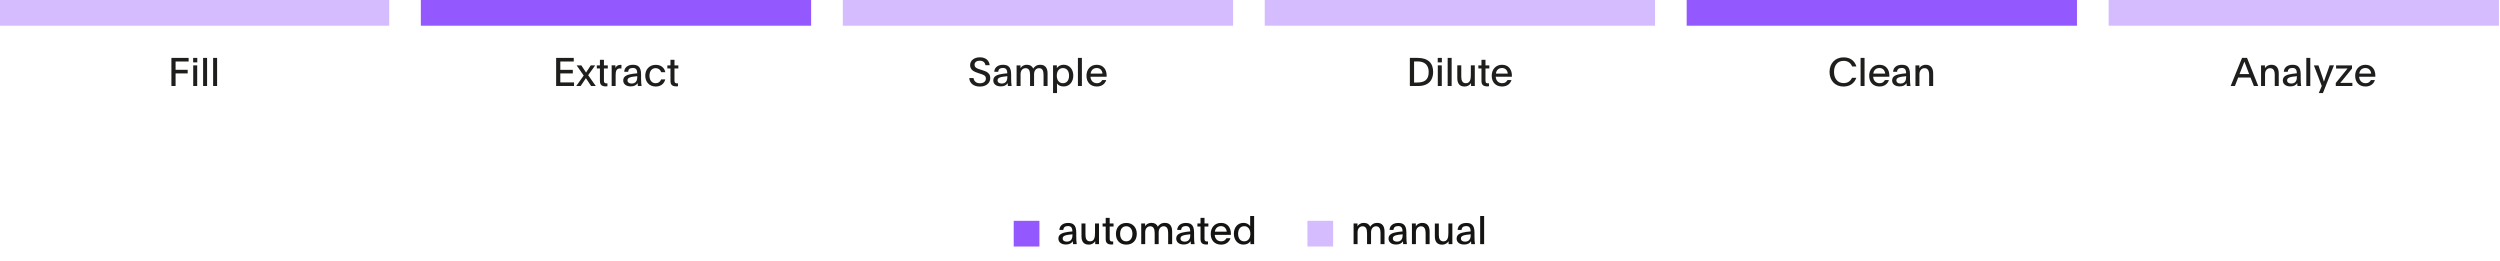 <?xml version="1.0" encoding="UTF-8"?>
<svg xmlns="http://www.w3.org/2000/svg" id="open" width="1295" height="135" viewBox="0 0 1295 135">
  <defs>
    <style>
      .cls-1 {
        fill: #d4bcff;
      }

      .cls-2 {
        fill: #9458ff;
      }

      .cls-3 {
        fill: #1e1e1c;
      }

      .cls-4 {
        fill: #141412;
      }
    </style>
  </defs>
  <g>
    <g>
      <g>
        <path class="cls-3" d="M88.79,29.99h8.92v1.87h-6.76v4.3h6.27v1.87h-6.27v6.52h-2.16v-14.56Z"></path>
        <path class="cls-3" d="M100.05,29.99h2.14v2.32h-2.14v-2.32ZM102.15,33.86v10.69h-2.06v-10.69h2.06Z"></path>
        <path class="cls-3" d="M105.21,29.99h2.06v14.56h-2.06v-14.56Z"></path>
        <path class="cls-3" d="M110.4,29.99h2.06v14.56h-2.06v-14.56Z"></path>
      </g>
      <g>
        <path class="cls-3" d="M288.08,29.99h9.12v1.87h-6.96v4.32h6.48v1.85h-6.48v4.66h7.11v1.85h-9.27v-14.56Z"></path>
        <path class="cls-3" d="M304.68,38.95c1.1,1.59,2.85,4.05,3.93,5.6h-2.44c-.92-1.36-1.67-2.48-2.67-4.07-.84,1.22-2.06,3.09-2.73,4.07h-2.28c.53-.77,2.65-3.7,3.87-5.42-1.24-1.75-2.44-3.52-3.67-5.27h2.44c.37.61,1.63,2.57,2.44,3.71l2.44-3.71h2.3c-1,1.47-2.61,3.63-3.65,5.09Z"></path>
        <path class="cls-3" d="M312.84,33.86h2v1.59h-2v6.41c0,1.02.51,1.32,1.3,1.32.14,0,.39-.02.51-.04v1.53c-.31.04-.53.08-.79.08-1.89,0-3.1-.63-3.1-2.77v-6.53h-1.61v-1.59h1.61v-2.89h2.08v2.89Z"></path>
        <path class="cls-3" d="M318.79,33.86v1.36c.35-1,1.38-1.63,2.59-1.63.27,0,.39.02.53.04v1.88c-.18-.04-.49-.06-.71-.06-1.94,0-2.3,1.43-2.3,3.56v5.54h-2.06v-8.78c0-.67,0-1.26-.02-1.92h1.98Z"></path>
        <path class="cls-3" d="M330.4,44.55c-.06-.43-.06-.69-.1-1.47-.82,1.16-1.89,1.67-3.6,1.67-2.24,0-3.87-1.1-3.87-3.1,0-2.3,2.2-3.06,5.05-3.44.71-.1,1.51-.18,2.2-.24,0-2.16-.89-2.77-2.3-2.77-1.55,0-2.3.73-2.42,1.99h-2.02c.1-2.28,1.94-3.63,4.48-3.63,2.3,0,4.26.73,4.26,4.93v2.08c0,1.73.08,2.99.26,3.97h-1.93ZM325.04,41.64c0,1,.82,1.63,2.12,1.63,1.91,0,2.93-1.16,2.93-3.24,0-.26,0-.45.02-.57-3.48.35-5.07.69-5.07,2.18Z"></path>
        <path class="cls-3" d="M344.61,41.13c-.55,2.12-2.2,3.69-4.93,3.69-3.36,0-5.44-2.4-5.44-5.64s2.16-5.6,5.46-5.6c2.75,0,4.46,1.55,4.93,3.81h-2.12c-.45-1.28-1.49-2.1-2.89-2.1-2,0-3.2,1.63-3.2,3.91s1.18,3.91,3.2,3.91c1.38,0,2.38-.73,2.85-1.97h2.14Z"></path>
        <path class="cls-3" d="M349.38,33.86h2v1.59h-2v6.41c0,1.02.51,1.32,1.3,1.32.14,0,.39-.02.51-.04v1.53c-.31.04-.53.08-.79.08-1.89,0-3.1-.63-3.1-2.77v-6.53h-1.61v-1.59h1.61v-2.89h2.08v2.89Z"></path>
      </g>
      <g>
        <path class="cls-3" d="M504.26,40.42c.26,1.53,1.28,2.71,3.36,2.71,1.92,0,3.07-.98,3.07-2.44,0-1.59-1.28-1.97-2.95-2.5l-.96-.31c-2.63-.84-4.26-1.85-4.26-4.18s2.04-4.01,5.05-4.01,4.8,1.59,5.07,4.07h-2.2c-.24-1.44-1.18-2.3-2.93-2.3s-2.69.84-2.69,2.06c0,1.49,1.28,2,2.87,2.47l1.02.31c2.55.77,4.24,1.69,4.24,4.13,0,2.67-2.2,4.42-5.36,4.42s-5.34-1.63-5.52-4.42h2.18Z"></path>
        <path class="cls-3" d="M522.09,44.55c-.06-.43-.06-.69-.1-1.47-.82,1.16-1.89,1.67-3.6,1.67-2.24,0-3.87-1.1-3.87-3.1,0-2.3,2.2-3.06,5.05-3.44.71-.1,1.51-.18,2.2-.24,0-2.16-.89-2.77-2.3-2.77-1.55,0-2.3.73-2.42,1.99h-2.02c.1-2.28,1.94-3.63,4.48-3.63,2.3,0,4.26.73,4.26,4.93v2.08c0,1.73.08,2.99.26,3.97h-1.93ZM516.74,41.64c0,1,.82,1.63,2.12,1.63,1.91,0,2.93-1.16,2.93-3.24,0-.26,0-.45.02-.57-3.48.35-5.07.69-5.07,2.18Z"></path>
        <path class="cls-3" d="M528.63,35.3c.57-.94,1.53-1.75,3.36-1.75,1.59,0,2.67.71,3.22,1.97.63-.91,1.59-1.97,3.68-1.97,2.55,0,3.75,1.69,3.75,4.42v6.58h-2.08v-5.76c0-2.18-.63-3.48-2.32-3.48s-2.59,1.43-2.59,3.1v6.15h-2.08v-5.76c0-2.16-.61-3.48-2.32-3.48s-2.59,1.4-2.59,3.11v6.13h-2.06v-9.04c0-.57,0-1.08-.02-1.65h2.04v1.45Z"></path>
        <path class="cls-3" d="M547.46,35.24c.61-.87,1.83-1.71,3.5-1.71,3.05,0,5.01,2.4,5.01,5.64s-2.02,5.62-4.95,5.62c-1.83,0-2.91-.67-3.52-1.59,0,.06.04,1.22.04,2.5v2.51h-2.06v-14.36h1.97v1.39ZM547.42,39.19c0,2.34,1.18,3.91,3.18,3.91s3.18-1.54,3.18-3.91-1.18-3.93-3.18-3.93-3.18,1.65-3.18,3.93Z"></path>
        <path class="cls-3" d="M558.36,29.99h2.06v14.56h-2.06v-14.56Z"></path>
        <path class="cls-3" d="M564.87,39.74c.08,1.88,1.28,3.36,3.36,3.36,1.47,0,2.18-.69,2.73-1.61h2.06c-.61,1.93-2.3,3.32-4.87,3.32-3.3,0-5.36-2.22-5.36-5.56s2.14-5.7,5.36-5.7c3.48,0,5.09,2.65,5.09,5.52v.67h-8.37ZM571.1,38.12c-.18-1.69-1.24-2.89-2.99-2.89s-2.95,1.1-3.16,2.89h6.15Z"></path>
      </g>
      <g>
        <path class="cls-3" d="M961.59,40.29c-1,2.79-3.28,4.54-6.7,4.54-4.26,0-7.19-3.05-7.19-7.57s2.97-7.55,7.29-7.55c3.38,0,5.7,1.69,6.62,4.7h-2.2c-.79-1.83-2.16-2.89-4.44-2.89-3.14,0-4.95,2.32-4.95,5.72s1.81,5.8,4.97,5.8c2.14,0,3.54-1.02,4.36-2.75h2.24Z"></path>
        <path class="cls-3" d="M963.78,29.99h2.06v14.56h-2.06v-14.56Z"></path>
        <path class="cls-3" d="M970.3,39.74c.08,1.88,1.28,3.36,3.36,3.36,1.47,0,2.18-.69,2.73-1.61h2.06c-.61,1.93-2.3,3.32-4.86,3.32-3.3,0-5.36-2.22-5.36-5.56s2.14-5.7,5.36-5.7c3.48,0,5.09,2.65,5.09,5.52v.67h-8.37ZM976.53,38.12c-.18-1.69-1.24-2.89-3-2.89s-2.95,1.1-3.15,2.89h6.15Z"></path>
        <path class="cls-3" d="M987.69,44.55c-.06-.43-.06-.69-.1-1.47-.81,1.16-1.89,1.67-3.6,1.67-2.24,0-3.87-1.1-3.87-3.1,0-2.3,2.2-3.06,5.05-3.44.71-.1,1.51-.18,2.2-.24,0-2.16-.9-2.77-2.3-2.77-1.55,0-2.3.73-2.42,1.99h-2.02c.1-2.28,1.93-3.63,4.48-3.63,2.3,0,4.26.73,4.26,4.93v2.08c0,1.73.08,2.99.27,3.97h-1.94ZM982.33,41.64c0,1,.81,1.63,2.12,1.63,1.92,0,2.93-1.16,2.93-3.24,0-.26,0-.45.02-.57-3.48.35-5.07.69-5.07,2.18Z"></path>
        <path class="cls-3" d="M994.23,35.3c.57-.91,1.59-1.75,3.4-1.75,2.44,0,3.75,1.67,3.75,4.42v6.58h-2.08v-5.8c0-2.1-.71-3.44-2.38-3.44s-2.65,1.4-2.65,3.07v6.17h-2.06v-9.08c0-.55,0-1.06-.02-1.61h2.04v1.45Z"></path>
      </g>
      <g>
        <path class="cls-3" d="M730.32,29.99h3.97c5.4,0,8.08,2.61,8.08,7.31,0,4.03-2.18,7.25-7.74,7.25h-4.32v-14.56ZM732.48,42.74h1.65c3.81,0,5.93-1.43,5.93-5.44,0-3.58-2.06-5.48-5.72-5.48-.71,0-1.85.02-1.85.02v10.9Z"></path>
        <path class="cls-3" d="M744.74,29.99h2.14v2.32h-2.14v-2.32ZM746.84,33.86v10.69h-2.06v-10.69h2.06Z"></path>
        <path class="cls-3" d="M749.89,29.99h2.06v14.56h-2.06v-14.56Z"></path>
        <path class="cls-3" d="M761.99,43.02c-.55.91-1.59,1.79-3.4,1.79-2.48,0-3.71-1.53-3.71-4.3v-6.66h2.06v5.89c0,2.1.69,3.36,2.36,3.36,2.2,0,2.59-1.99,2.59-4.34v-4.91h2.06v9.08c0,.55,0,1.08.02,1.61h-1.97v-1.53Z"></path>
        <path class="cls-3" d="M769.48,33.86h2v1.59h-2v6.41c0,1.02.51,1.32,1.3,1.32.14,0,.39-.02.51-.04v1.53c-.31.04-.53.08-.79.08-1.89,0-3.1-.63-3.1-2.77v-6.53h-1.61v-1.59h1.61v-2.89h2.08v2.89Z"></path>
        <path class="cls-3" d="M774.79,39.74c.08,1.88,1.28,3.36,3.36,3.36,1.47,0,2.18-.69,2.73-1.61h2.06c-.61,1.93-2.3,3.32-4.87,3.32-3.3,0-5.36-2.22-5.36-5.56s2.14-5.7,5.36-5.7c3.48,0,5.09,2.65,5.09,5.52v.67h-8.37ZM781.03,38.12c-.18-1.69-1.24-2.89-2.99-2.89s-2.95,1.1-3.16,2.89h6.15Z"></path>
      </g>
      <g>
        <path class="cls-3" d="M1161.38,29.99h2.59l5.8,14.56h-2.26l-1.75-4.4h-6.37l-1.71,4.4h-2.2c1.95-4.85,3.95-9.69,5.9-14.56ZM1160.08,38.38h4.99c-.47-1.2-.47-1.26-1.59-4.17-.33-.88-.67-1.71-.86-2.26h-.04c-.86,2.12-1.65,4.26-2.51,6.43Z"></path>
        <path class="cls-3" d="M1173.25,35.3c.57-.91,1.59-1.75,3.4-1.75,2.44,0,3.74,1.67,3.74,4.42v6.58h-2.07v-5.8c0-2.1-.71-3.44-2.38-3.44s-2.65,1.4-2.65,3.07v6.17h-2.06v-9.08c0-.55,0-1.06-.02-1.61h2.04v1.45Z"></path>
        <path class="cls-3" d="M1190.07,44.55c-.06-.43-.06-.69-.1-1.47-.82,1.16-1.89,1.67-3.6,1.67-2.24,0-3.87-1.1-3.87-3.1,0-2.3,2.2-3.06,5.05-3.44.71-.1,1.51-.18,2.2-.24,0-2.16-.89-2.77-2.3-2.77-1.55,0-2.3.73-2.42,1.99h-2.02c.1-2.28,1.94-3.63,4.48-3.63,2.3,0,4.26.73,4.26,4.93v2.08c0,1.73.08,2.99.26,3.97h-1.93ZM1184.72,41.64c0,1,.82,1.63,2.12,1.63,1.91,0,2.93-1.16,2.93-3.24,0-.26,0-.45.02-.57-3.48.35-5.07.69-5.07,2.18Z"></path>
        <path class="cls-3" d="M1194.67,29.99h2.06v14.56h-2.06v-14.56Z"></path>
        <path class="cls-3" d="M1203.27,48.22h-2.14c.51-1.18,1.1-2.51,1.55-3.67l-4.09-10.69h2.36l1.98,5.82c.35,1.02.59,1.71.85,2.57h.04c.35-1,.53-1.59.89-2.63l2.04-5.76h2.24c-1.87,4.74-3.93,9.67-5.72,14.36Z"></path>
        <path class="cls-3" d="M1209.93,42.98l5.03-6.19c.47-.59.87-1.02,1.06-1.32-.51.02-1.35.02-2.14.02h-3.79v-1.63h8.25v1.65l-4.3,5.27-1.79,2.16v.02c.53-.02,1.3-.04,2.06-.04h4.21v1.63h-8.59v-1.57Z"></path>
        <path class="cls-3" d="M1222.04,39.74c.08,1.88,1.28,3.36,3.36,3.36,1.47,0,2.18-.69,2.73-1.61h2.06c-.61,1.93-2.3,3.32-4.86,3.32-3.3,0-5.36-2.22-5.36-5.56s2.14-5.7,5.36-5.7c3.48,0,5.09,2.65,5.09,5.52v.67h-8.37ZM1228.28,38.12c-.18-1.69-1.24-2.89-3-2.89s-2.95,1.1-3.15,2.89h6.15Z"></path>
      </g>
    </g>
    <rect class="cls-1" x="-.56" width="202.17" height="13.32"></rect>
    <rect class="cls-2" x="218" width="202.17" height="13.32"></rect>
    <rect class="cls-1" x="436.57" width="202.17" height="13.32"></rect>
    <rect class="cls-2" x="873.7" width="202.17" height="13.32"></rect>
    <rect class="cls-1" x="655.13" width="202.17" height="13.32"></rect>
    <rect class="cls-1" x="1092.27" width="202.17" height="13.32"></rect>
  </g>
  <g>
    <g>
      <path class="cls-4" d="M644.53,117.17c1.97,0,3.15,1.65,3.15,3.93s-1.16,3.91-3.18,3.91-3.16-1.55-3.16-3.91,1.18-3.93,3.18-3.93M649.64,126.45v-14.56h-2.06v3.14c0,.73,0,1.36.02,2.12-.61-.88-1.77-1.71-3.44-1.71-3.08,0-5.03,2.4-5.03,5.64s2.03,5.62,4.97,5.62c1.83,0,3.01-.81,3.62-1.75v1.5h1.91ZM629.31,120.02c.2-1.8,1.48-2.89,3.16-2.89s2.81,1.2,2.99,2.89h-6.15ZM637.6,121.65v-.67c0-2.87-1.61-5.52-5.09-5.52-3.22,0-5.35,2.36-5.35,5.7s2.05,5.56,5.35,5.56c2.57,0,4.25-1.38,4.87-3.32h-2.06c-.55.92-1.26,1.61-2.73,1.61-2.08,0-3.28-1.49-3.36-3.36h8.37ZM623.94,112.87h-2.07v2.89h-1.61v1.59h1.61v6.54c0,2.14,1.2,2.77,3.09,2.77.26,0,.49-.04.79-.08v-1.53c-.12.02-.37.04-.51.04-.8,0-1.3-.3-1.3-1.32v-6.42h2v-1.59h-2v-2.89ZM616.57,121.36c-.02.12-.02.31-.02.57,0,2.08-1.02,3.24-2.93,3.24-1.31,0-2.12-.63-2.12-1.63,0-1.49,1.59-1.83,5.08-2.18M618.79,126.45c-.18-.98-.26-2.24-.26-3.97v-2.07c0-4.19-1.95-4.93-4.25-4.93-2.55,0-4.38,1.34-4.48,3.62h2.01c.12-1.26.87-2,2.42-2,1.4,0,2.3.61,2.3,2.77-.7.06-1.49.14-2.2.24-2.85.39-5.05,1.14-5.05,3.44,0,2,1.63,3.1,3.87,3.1,1.71,0,2.79-.51,3.61-1.67.04.77.04,1.04.1,1.46h1.93ZM593.17,115.77h-2.03c.02.57.02,1.08.02,1.65v9.04h2.05v-6.13c0-1.71.92-3.12,2.59-3.12s2.32,1.33,2.32,3.48v5.76h2.07v-6.15c0-1.67.92-3.1,2.59-3.1s2.32,1.3,2.32,3.48v5.76h2.07v-6.58c0-2.73-1.2-4.42-3.74-4.42-2.1,0-3.06,1.06-3.69,1.97-.55-1.26-1.63-1.97-3.22-1.97-1.83,0-2.79.81-3.36,1.75v-1.44ZM583.4,117.19c2.02,0,3.2,1.65,3.2,3.93s-1.16,3.89-3.2,3.89-3.18-1.53-3.18-3.89,1.18-3.93,3.18-3.93M583.46,115.48c-3.34,0-5.41,2.34-5.41,5.66s1.95,5.58,5.37,5.58,5.44-2.32,5.44-5.58-2.07-5.66-5.39-5.66M574.82,112.87h-2.07v2.89h-1.61v1.59h1.61v6.54c0,2.14,1.2,2.77,3.09,2.77.26,0,.49-.04.79-.08v-1.53c-.12.02-.37.04-.51.04-.8,0-1.3-.3-1.3-1.32v-6.42h2v-1.59h-2v-2.89ZM567.33,126.45h1.97c-.02-.53-.02-1.06-.02-1.61v-9.08h-2.06v4.91c0,2.34-.39,4.34-2.59,4.34-1.67,0-2.36-1.26-2.36-3.36v-5.89h-2.06v6.66c0,2.77,1.22,4.29,3.71,4.29,1.81,0,2.85-.88,3.4-1.79v1.53ZM555.54,121.36c-.02.12-.02.31-.02.57,0,2.08-1.02,3.24-2.94,3.24-1.3,0-2.12-.63-2.12-1.63,0-1.49,1.59-1.83,5.07-2.18M557.76,126.45c-.18-.98-.26-2.24-.26-3.97v-2.07c0-4.19-1.95-4.93-4.26-4.93-2.54,0-4.38,1.34-4.48,3.62h2.01c.12-1.26.87-2,2.42-2,1.41,0,2.3.61,2.3,2.77-.69.06-1.48.14-2.2.24-2.85.39-5.05,1.14-5.05,3.44,0,2,1.63,3.1,3.87,3.1,1.71,0,2.79-.51,3.61-1.67.04.77.04,1.04.1,1.46h1.93Z"></path>
      <path class="cls-4" d="M766.72,126.46h2.06v-14.56h-2.06v14.56ZM761.83,121.36c-.02.12-.02.3-.02.57,0,2.08-1.02,3.24-2.94,3.24-1.3,0-2.12-.63-2.12-1.63,0-1.49,1.59-1.84,5.07-2.18M764.05,126.46c-.18-.98-.27-2.24-.27-3.97v-2.08c0-4.19-1.95-4.92-4.25-4.92-2.55,0-4.38,1.34-4.48,3.62h2.01c.12-1.26.88-2,2.42-2,1.41,0,2.3.61,2.3,2.77-.69.06-1.49.14-2.2.24-2.85.39-5.05,1.14-5.05,3.44,0,2,1.63,3.1,3.87,3.1,1.71,0,2.79-.51,3.6-1.67.04.77.04,1.04.1,1.47h1.93ZM750.37,126.46h1.97c-.02-.53-.02-1.06-.02-1.61v-9.08h-2.06v4.91c0,2.34-.39,4.34-2.59,4.34-1.67,0-2.36-1.26-2.36-3.36v-5.88h-2.06v6.66c0,2.77,1.22,4.29,3.71,4.29,1.81,0,2.85-.87,3.4-1.79v1.53ZM733.39,115.77h-2.03c.02.55.02,1.06.02,1.61v9.08h2.06v-6.17c0-1.67.96-3.07,2.65-3.07s2.38,1.34,2.38,3.44v5.8h2.07v-6.58c0-2.75-1.3-4.42-3.74-4.42-1.81,0-2.83.84-3.4,1.75v-1.44ZM726.57,121.36c-.02.12-.02.3-.02.57,0,2.08-1.02,3.24-2.94,3.24-1.3,0-2.12-.63-2.12-1.63,0-1.49,1.59-1.84,5.07-2.18M728.78,126.46c-.18-.98-.27-2.24-.27-3.97v-2.08c0-4.19-1.95-4.92-4.25-4.92-2.55,0-4.38,1.34-4.48,3.62h2.01c.12-1.26.88-2,2.42-2,1.41,0,2.3.61,2.3,2.77-.69.06-1.49.14-2.2.24-2.85.39-5.05,1.14-5.05,3.44,0,2,1.63,3.1,3.87,3.1,1.71,0,2.79-.51,3.61-1.67.04.77.04,1.04.1,1.47h1.93ZM703.17,115.77h-2.03c.02.57.02,1.08.02,1.65v9.04h2.06v-6.13c0-1.71.92-3.11,2.59-3.11s2.32,1.32,2.32,3.48v5.76h2.07v-6.15c0-1.67.92-3.1,2.59-3.1s2.32,1.3,2.32,3.48v5.76h2.07v-6.58c0-2.73-1.2-4.42-3.74-4.42-2.1,0-3.06,1.06-3.69,1.97-.55-1.26-1.63-1.97-3.22-1.97-1.83,0-2.79.81-3.36,1.75v-1.44Z"></path>
    </g>
    <rect class="cls-1" x="677.24" y="114.38" width="13.32" height="13.32"></rect>
    <rect class="cls-2" x="525.1" y="114.38" width="13.32" height="13.32"></rect>
  </g>
</svg>
